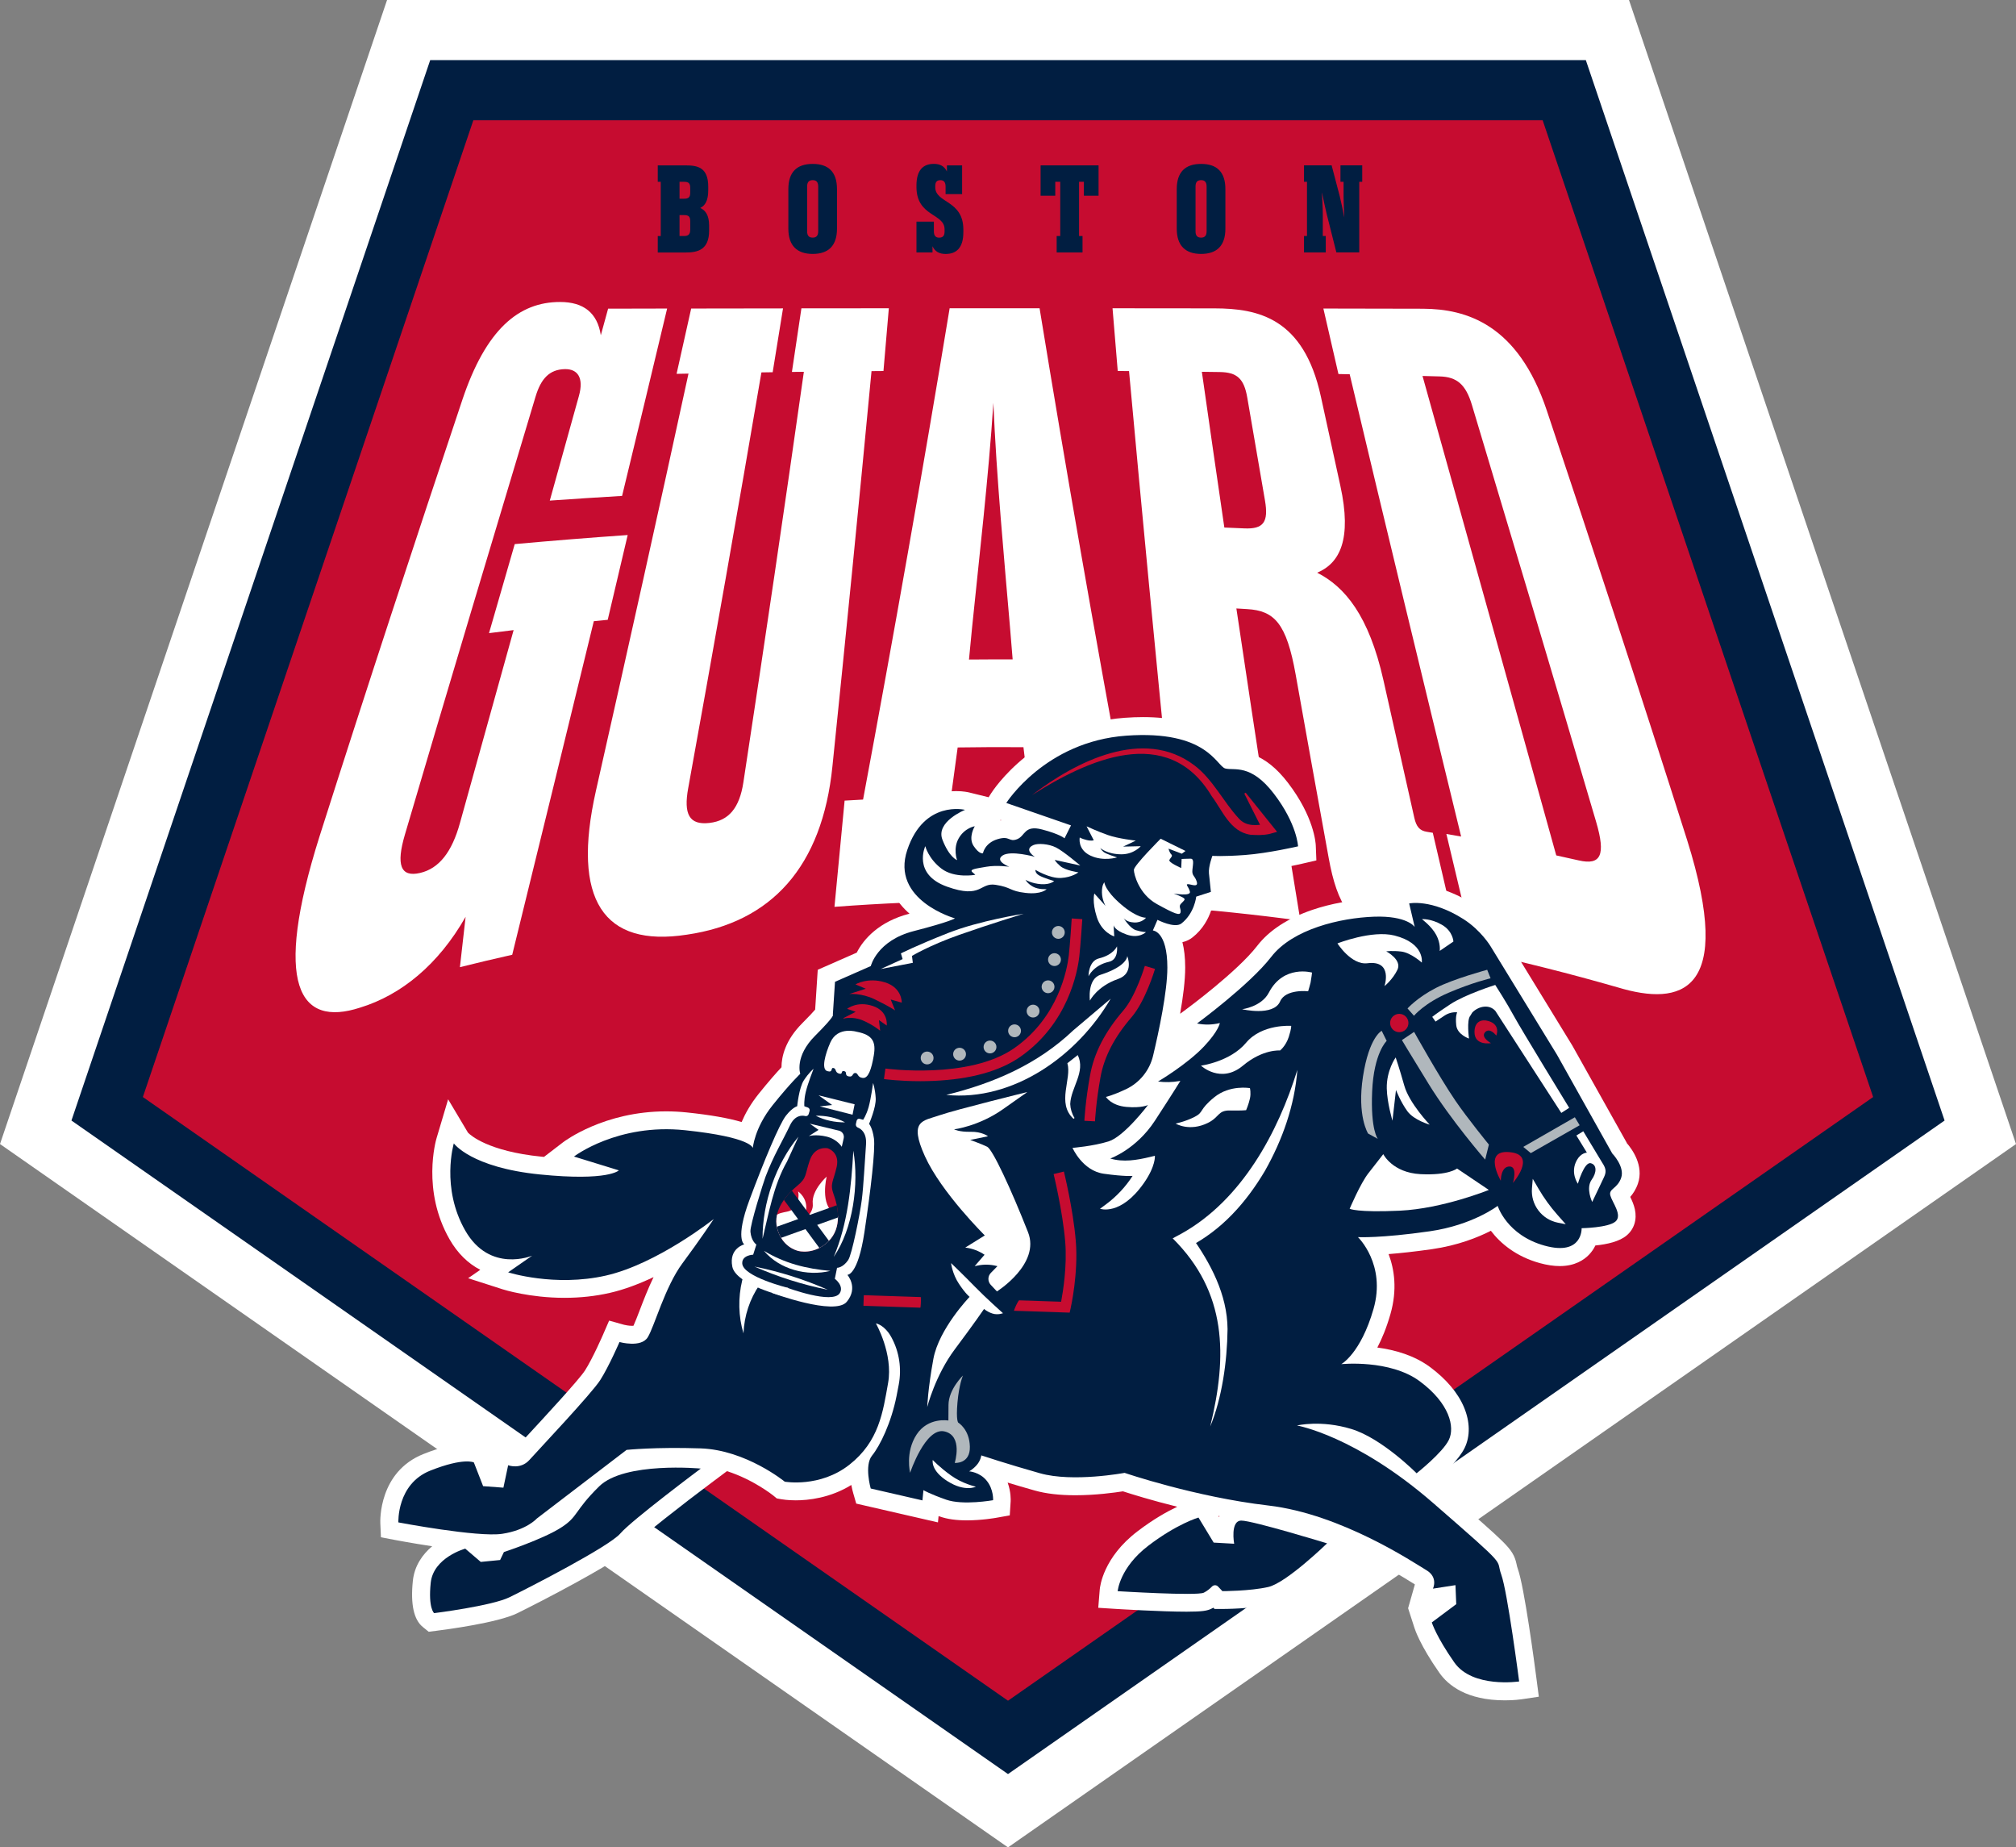 <svg viewBox="0 0 615.96 564.34" xmlns:xlink="http://www.w3.org/1999/xlink" xmlns="http://www.w3.org/2000/svg" id="Layer_2">
  <rect x="0" y="0" width="615.96" height="564.34" fill="#808080" stroke="none"/>
  <defs>
    <style>
      .cls-1 {
        fill: none;
      }

      .cls-2 {
        fill: #b0b7bc;
      }

      .cls-3 {
        clip-path: url(#clippath-1);
      }

      .cls-4 {
        fill: #fff;
      }

      .cls-5 {
        fill: #011e41;
      }

      .cls-6 {
        fill: #c60c30;
      }
    </style>
    <clipPath id="clippath-1">
      <path d="M254.73,364.95c-1.23-3.4-.16-3.86.9-8.46,1.05-4.6-2.75-5.71-2.76-5.72h0s-3.9-.83-5.44,3.65c-1.55,4.48-.87,5.37-3.75,7.74-2.88,2.37-7.73,7.33-6.21,13.12,1.46,5.6,5.86,6.7,6.37,6.84.03.01,4.86,1.4,9.26-2.9,4.41-4.31,2.87-10.87,1.64-14.28Z" class="cls-1"></path>
    </clipPath>
  </defs>
  <g id="PAGE2">
    <g>
      <g>
        <polygon points="0 349.48 118.26 0 497.71 0 615.96 349.48 307.98 564.34 0 349.48" class="cls-4"></polygon>
        <polygon points="21.83 342.3 131.44 18.37 484.53 18.37 594.14 342.3 307.98 541.94 21.83 342.3" class="cls-5"></polygon>
        <polygon points="307.98 519.53 572.31 335.12 471.34 36.75 144.62 36.75 43.65 335.12 307.98 519.53" class="cls-6"></polygon>
        <g>
          <path d="M200.97,50.52h8.47c3.65,0,6.95.57,6.95,6.5v1.1c0,3.23-.99,4.71-2.43,5.4,1.56.72,2.7,2.2,2.7,5.4v1.52c0,5.89-3.5,6.69-7.14,6.69h-8.55v-5.02h.91v-16.57h-.91v-5.02ZM209.03,60.7c1.37,0,1.86-.46,1.86-1.86v-1.44c0-1.41-.49-1.86-1.86-1.86h-1.41v5.17h1.41ZM207.62,65.72v6.38h1.41c1.37,0,1.86-.61,1.86-1.98v-2.55c0-1.41-.49-1.86-1.86-1.86h-1.41Z" class="cls-5"></path>
          <path d="M240.87,57.78c0-5.21,2.58-7.71,7.45-7.71s7.41,2.51,7.41,7.71v12.08c0,5.21-2.62,7.71-7.41,7.71s-7.45-2.51-7.45-7.71v-12.08ZM248.32,72.59c1.14,0,1.67-.65,1.67-1.94v-13.68c0-1.29-.53-1.94-1.67-1.94-1.22,0-1.71.65-1.71,1.94v13.68c0,1.29.49,1.94,1.71,1.94Z" class="cls-5"></path>
          <path d="M280.01,56.71c0-4.86,2.13-6.65,5.32-6.65,1.9,0,3.23.72,3.99,2.32v-1.86h4.64v8.78h-5.05v-2.32c0-1.29-.53-1.94-1.56-1.94-1.22,0-1.6.65-1.6,1.94v.19c0,4.98,8.59,3.84,8.59,13v.76c0,4.86-2.2,6.65-5.4,6.65-1.94,0-3.27-.72-4.03-2.36v1.9h-4.9v-9.42h5.32v2.96c0,1.29.53,1.94,1.6,1.94,1.22,0,1.67-.65,1.67-1.9v-.65c0-4.94-8.59-3.8-8.59-12.96v-.38Z" class="cls-5"></path>
          <path d="M322.84,72.1h1.1v-16.57h-1.52v4.26h-4.48v-9.27h17.71v9.27h-4.48v-4.26h-1.48v16.57h1.06v5.02h-7.9v-5.02Z" class="cls-5"></path>
          <path d="M359.54,57.78c0-5.21,2.58-7.71,7.45-7.71s7.41,2.51,7.41,7.71v12.08c0,5.21-2.62,7.71-7.41,7.71s-7.45-2.51-7.45-7.71v-12.08ZM366.99,72.59c1.14,0,1.67-.65,1.67-1.94v-13.68c0-1.29-.53-1.94-1.67-1.94-1.22,0-1.71.65-1.71,1.94v13.68c0,1.29.49,1.94,1.71,1.94Z" class="cls-5"></path>
          <path d="M403.89,58.84c.11,1.86.27,4.67.27,6.57v6.69h.91v5.02h-6.65v-5.02h.91v-16.57h-.91v-5.02h8.44l2.47,9.39c.49,2.01,1.03,4.64,1.41,6.57-.08-1.94-.23-4.71-.23-6.23v-4.71h-.95v-5.02h6.65v5.02h-.91v21.58h-6.99l-2.96-11.74c-.61-2.47-1.03-4.67-1.44-6.54Z" class="cls-5"></path>
        </g>
        <g>
          <path d="M203.83,94.26c-4.5,18.88-9.08,37.94-13.76,57.23-7.37.44-14.73.91-22.09,1.43,3-10.76,5.97-21.43,8.91-32.01,1.51-5.42-.31-8.24-4.34-8.15-4.63.11-7.25,2.85-8.91,8.37-12.87,42.83-26.22,87.29-39.95,133.9-2.66,9.07-1.4,13.06,4.68,11.63,5.82-1.36,9.72-6.44,12.15-15.21,5.55-19.99,11.02-39.63,16.41-58.97-2.51.3-5.02.62-7.52.93,2.64-9.14,5.26-18.21,7.86-27.2,11.48-1.04,22.99-1.97,34.51-2.77-2.02,8.59-4.05,17.22-6.1,25.9-1.42.14-2.83.28-4.25.42-8.08,33.24-16.4,67.16-24.93,101.9-5.34,1.2-10.66,2.46-15.98,3.79.58-5.13,1.16-10.26,1.74-15.38-8.3,14.58-19.68,23.89-32.22,27.73-18.7,6.09-26.72-6.91-12.44-52.22,14.91-46.85,29.5-91.11,43.64-133.37,7.2-21.53,17.2-29.98,29.9-29.96,7.12,0,11.4,3.3,12.43,10.16.74-2.71,1.49-5.42,2.23-8.12,6-.01,12-.03,18-.04Z" class="cls-4"></path>
          <path d="M210.27,240.75c-1.44,7.96.29,11.36,6.49,10.64,5.92-.68,9.18-4.59,10.37-12.4,6.44-42.21,12.6-83.97,18.48-125.41-1.22.01-2.43.03-3.65.04.97-6.48,1.94-12.96,2.9-19.43,8.9-.01,17.81-.02,26.71-.02-.54,6.39-1.09,12.78-1.64,19.17-1.22,0-2.43.02-3.65.03-3.8,40.08-7.78,80.29-11.94,120.69-3.1,30.75-18.67,47.72-44.47,51.46-25.51,3.96-35.3-10.61-27.79-43.96,9.8-43.43,19.24-85.82,28.28-127.43-1.21.02-2.43.05-3.64.07,1.5-6.67,2.99-13.32,4.46-19.95,9.35-.02,18.71-.03,28.06-.04-1.05,6.49-2.1,12.99-3.16,19.5-1.15.02-2.3.03-3.44.05-7.13,41.8-14.59,84.08-22.37,127.01Z" class="cls-4"></path>
          <path d="M306.71,243.13c2.6,0,5.2.02,7.8.05-.61-4.98-1.21-9.95-1.81-14.93-6.7-.05-13.4-.03-20.1.08-.67,4.98-1.35,9.97-2.03,14.96,2.6-.05,5.2-.09,7.8-.11-.17,10.66-.34,21.32-.51,31.98-14.31.17-28.62.79-42.9,1.86,1.05-10.83,2.08-21.64,3.1-32.45,1.88-.11,3.76-.22,5.64-.32,9.42-50.47,18.24-100.36,26.45-150.08,9.16,0,18.32,0,27.48,0,8.12,49.69,16.85,99.51,26.18,149.86,1.97.09,3.94.19,5.91.3.92,10.78,1.85,21.57,2.79,32.36-15.24-1.04-30.51-1.57-45.78-1.59,0-10.66-.02-21.31-.03-31.97ZM296.06,201.47c4.45-.04,8.89-.05,13.34-.04-.26-3.21-.53-6.42-.79-9.62-1.74-20.41-4.18-46.3-5.1-68.74-1.44,22.45-4.46,48.34-6.52,68.77-.31,3.21-.62,6.42-.93,9.63Z" class="cls-4"></path>
          <path d="M339.89,94.17c10.39,0,20.77.02,31.16.03,13.35.02,27.29,2.93,32.52,26.92,1.97,9.04,3.95,18.13,5.95,27.25,3.6,16.4-.17,23.67-7.07,26.58,8.4,4.27,15.81,13.03,20.26,32.93,3.1,13.87,6.23,27.84,9.41,41.92.62,2.77,1.66,3.94,3.79,4.29.62.1,1.24.21,1.86.31,2.71,11.66,5.44,23.4,8.2,35.23-7.23-1.52-14.47-2.91-21.73-4.19-11.33-1.98-15.68-9.03-18.27-23.31-3.42-18.8-6.79-37.46-10.09-56.02-2.8-15.73-6.5-19.54-14.8-20.04-1.11-.07-2.21-.13-3.32-.2,3.03,20.36,6.12,40.81,9.27,61.37,1.61.16,3.21.33,4.82.5,1.8,11.13,3.62,22.29,5.46,33.5-13.74-1.86-27.52-3.29-41.33-4.31-1.01-10.82-2.01-21.63-2.99-32.43,1.52.09,3.04.18,4.56.28-4.4-43.99-8.6-87.78-12.59-131.42-1.15,0-2.3-.02-3.45-.03-.53-6.39-1.06-12.78-1.59-19.17ZM380.16,161.41c5.86.27,7.49-1.88,6.33-8.56-1.82-10.49-3.62-20.95-5.4-31.37-.99-5.82-3.14-7.76-8.41-7.83-1.82-.02-3.65-.05-5.47-.07,2.25,15.8,4.54,31.66,6.87,47.57,2.03.08,4.05.17,6.08.26Z" class="cls-4"></path>
          <path d="M404.34,94.25c10.13.02,20.26.04,30.38.06,13.35.05,29.08,4.76,37.88,31.08,13.9,41.6,28.24,85.15,42.87,131.21,14.75,46.92-1.92,50.84-21.13,45.04-14.53-4.18-29.17-7.87-43.89-11.06-2.87-12.03-5.71-23.97-8.53-35.82,1.5.26,3.01.52,4.51.79-11.82-48.48-23.19-95.42-34.05-141.22-1.15-.02-2.29-.05-3.44-.07-1.54-6.69-3.08-13.37-4.6-20.01ZM434.63,114.85c13.08,46.95,26.74,95.57,40.86,146.46,2.28.5,4.56,1,6.84,1.52,6.83,1.58,8.32-1.63,5.36-11.72-13.02-44.25-25.7-86.56-37.96-127.39-1.88-6.27-4.58-8.59-9.84-8.73-1.75-.05-3.51-.09-5.26-.14Z" class="cls-4"></path>
        </g>
      </g>
      <g>
        <path d="M497.05,349.13l-16.63-29.7-20.32-33.18c-.47-.79-3.85-6.15-10.03-10.08-7.53-4.78-13.71-5.79-17.56-5.79-1.67,0-2.73.19-3.11.28l-5.41,1.18.67,2.86c-1.05-.1-2.18-.15-3.4-.15-.54,0-1.1.01-1.66.03-6.3.23-12.92,1.42-18.63,3.36-7.54,2.57-13.22,6.28-16.88,11.03-6.02,7.81-21.43,19.17-21.58,19.28l-1.94,1.43c.91-5.15,1.55-10.19,1.55-14.11,0-3.13-.32-5.67-.85-7.75,1.37-.32,2.38-.91,3.04-1.43,3.22-2.51,4.88-5.75,5.73-8.24l5.82-1.88-.48-4.42s-.32-2.9-.52-4.92c1.8-.05,3.8-.15,5.98-.32,7.39-.55,16.59-2.67,16.97-2.76l4.39-1.02-.18-4.51c-.03-.87-.56-8.82-8.5-19.19-7.2-9.4-13.59-9.57-17.03-9.66,0,0-.02,0-.03,0-.04-.04-.07-.08-.11-.12-3.05-3.34-9.39-10.29-27.12-10.29-1.77,0-3.64.07-5.55.21-27.22,1.95-40.32,22.23-40.87,23.09l-.75,1.19-5.92-1.46c-.28-.07-1.79-.42-3.94-.42-4.44,0-15.3,1.58-20.21,16.24-1.78,5.32-1.45,10.53.95,15.07,1.29,2.44,3.04,4.46,4.95,6.13-.04,0-.07.02-.11.03-9.12,2.35-13.94,7.72-16.01,11.87l-11.92,5.24-.79,12.16c-.59.69-1.74,1.96-3.9,4.12-5.25,5.25-6.37,10.23-6.39,13.5-1.5,1.6-3.83,4.21-7,8.16-2.47,3.08-4.1,6.04-5.18,8.57-3.99-1.2-9.6-2.18-16.75-2.93-2.1-.22-4.23-.33-6.32-.33-18.96,0-31.02,9.09-31.52,9.47l-5.79,4.44c-.25-.02-.5-.05-.76-.07-16.39-1.64-21.77-6.62-22.46-7.33l-6.07-10.19-3.54,11.89c-.19.64-4.59,15.92,3.99,30.9,2.41,4.21,5.61,7.35,9.37,9.29l-3.71,2.57,10.52,3.38c.33.11,8.26,2.61,18.93,2.61,4.78,0,9.43-.5,13.8-1.5,4.51-1.02,9.1-2.79,13.41-4.83-1.71,3.54-3.11,7.18-4.26,10.19-.66,1.71-1.38,3.6-1.88,4.67-.12.01-.27.02-.45.02-1.01,0-2.1-.23-2.41-.31l-4.58-1.28-1.89,4.36c-.03.07-3.09,7.11-5.47,10.85-1.78,2.81-12.76,14.66-17.45,19.73-1.73,1.87-2.98,3.22-3.63,3.95-.13.15-.17.17-.36.17-.09,0-.17,0-.23-.02l-9.83-.56c-.8-.42-2.26-.92-4.61-.92-3.46,0-7.92,1.07-13.25,3.19-13.73,5.46-13.22,20.5-13.19,21.13l.19,4.31,4.24.81c.4.08,5.34,1.01,11.42,1.93-2.96,2.49-5.43,5.97-5.91,10.58-.74,7.1.28,11.84,3.03,14.07l1.81,1.47,2.31-.29c3.09-.39,18.82-2.46,24.78-5.38,3.12-1.53,10.74-5.41,17.88-9.33,13.06-7.16,16.27-9.83,17.7-11.49,2.13-2.48,15.14-12.6,23.69-19l4.77-3.57c8.01,2.54,14.06,7.37,14.13,7.43l1.1.9,1.39.25c.3.05,1.93.33,4.41.33,3.71,0,10.46-.66,16.97-4.69.2,1.12.44,2.03.61,2.6l.89,3.09,24.97,5.74.19-1.93c.15.05.31.11.47.16,2.2.77,4.88,1.15,8.17,1.15,4.53,0,8.72-.74,8.89-.77l4.22-.75.27-4.28c.02-.38.13-2.86-.92-5.74,2.47.75,5.28,1.58,8.31,2.43,3.39.96,7.54,1.44,12.36,1.44,6.18,0,11.96-.79,14.56-1.2,2.59.84,8.66,2.74,16.59,4.71-3.04,1.44-7.28,3.79-12.16,7.52-10.44,7.97-11.44,16.82-11.52,17.81l-.45,5.54,5.55.35c.55.03,13.63.84,21.43.84,4.9,0,6.37-.3,7.65-.94.18-.09.35-.18.53-.28l.37.39h2.34c.37,0,9.15-.02,15.24-1.41,6.54-1.5,17.38-11.66,20.55-14.73l2.6-2.52c6.21,2.8,12.75,6.34,19.6,10.61.33.21.63.39.88.55l-2.07,7.27,1.93,5.98c.16.52,1.73,5.34,7.63,13.76,2.69,3.83,8.35,8.4,20.04,8.4,2.83,0,4.83-.29,5.05-.32l5.29-.79-.69-5.3c-.61-4.68-3.74-28.28-5.74-33.79-.19-.51-.25-.83-.34-1.26-.56-2.76-1.56-4.38-4.44-7.23-2.65-2.62-7.62-6.97-17.53-15.59-1.03-.89-2.05-1.76-3.05-2.59,2.96-2.53,7.41-6.71,9.13-10.25,1.73-3.57,1.66-7.97-.19-12.38-1.84-4.39-5.43-8.64-10.37-12.3-4.83-3.58-10.73-5.26-16.12-5.97,1.41-2.68,2.8-6.03,4-10.21,2.15-7.5,1.19-13.73-.56-18.34,3.46-.27,7.86-.73,13.29-1.51,7.85-1.13,13.96-3.57,17.96-5.61,2.89,3.82,7.69,7.87,14.94,9.87,2.2.61,4.26.91,6.11.91h0c4.63,0,7.42-1.89,8.94-3.48.86-.9,1.49-1.86,1.94-2.81,3.62-.36,7.36-1.21,9.56-3.07,2.29-1.93,3.2-4.85,2.5-8.02-.31-1.39-.88-2.67-1.41-3.75.82-.93,1.71-2.23,2.34-4.03,1.91-5.53-1.8-10.59-3.43-12.46ZM305.69,250.47l.33.11c-.14.01-.29.02-.43.04l.1-.15ZM372.61,463.15c-.05.09-.1.18-.14.28l-.21-.35c.12.02.23.05.35.07Z" class="cls-4"></path>
        <g>
          <path d="M495.32,359.81c1.19-3.44-2.73-7.47-2.73-7.47l-16.88-30.15-20.28-33.11s-2.9-4.88-8.29-8.31c-9.85-6.26-16.59-4.79-16.59-4.79l1.69,7.19s-2.22-3.5-12.45-3.14c-10.23.37-24.81,3.75-31.38,12.27-6.58,8.52-22.67,20.35-22.67,20.35l.08.02c2.24.45,4.55.41,6.78-.13l.11-.03s-.34,2.38-4.83,7.14c-5.23,5.54-14.06,10.73-14.06,10.73,2.18.29,4.4.24,6.56-.15l.27-.05s-2.07,3.41-7.79,12.18c-5.72,8.77-13.63,11.54-13.63,11.54,3.95,1.2,8.13.49,12.14-.47l1.49-.36s.32,3.1-3.41,8.4c-7.1,10.08-13.36,7.78-13.36,7.78l1.79-1.32c3.23-2.39,6-5.34,8.17-8.72,0,0-2.3.25-8.81-.66-6.5-.91-9.55-7.9-9.55-7.9,0,0,6.26-.49,11.03-1.98,4.77-1.48,12.04-11.12,12.04-11.12,0,0-1.89,1-6.58.59-4.69-.41-6.28-3.06-6.28-3.06,0,0,1.98-.41,6.01-2.3.04-.02.08-.04.13-.06,4.17-1.97,7.21-5.75,8.27-10.23,1.78-7.48,4.36-19.58,4.36-26.91,0-11.19-4.43-11.34-4.43-11.34l1.41-3.25s5.25,2.72,7.32,1.11c4.02-3.14,4.52-8.2,4.52-8.2l4.48-1.45s-.4-3.63-.59-5.67c-.2-2.04,1.05-5.34,1.05-5.34,0,0,2.97.26,10.02-.26,7.05-.53,16.15-2.64,16.15-2.64,0,0-.26-6.79-7.38-16.08s-12.16-6.99-14.86-7.71c-2.7-.73-5.47-11.8-30.25-10.02-24.78,1.78-36.65,20.56-36.65,20.56l19.77,6.85-1.98,3.95s-1.32-1.25-6.85-2.7c-5.54-1.45-5.08,1.98-7.65,2.97-2.57.99-2.11-1.19-6,0-3.89,1.19-4.42,4.28-4.42,4.28,0,0-1.05.46-2.83-2.18-1.78-2.64.33-6.06.33-6.06,0,0-3.03.46-4.88,3.63-1.85,3.16-.53,6.72-.53,6.72,0,0-2.37-.79-4.48-6.26-2.11-5.47,6.92-9.1,6.92-9.1,0,0-12.52-3.1-17.66,12.26-5.14,15.36,14.57,20.89,14.57,20.89,0,0-1.32.99-12.59,3.89s-13.12,10.68-13.12,10.68l-10.94,4.81-.66,10.08s.99,0-5.4,6.39c-6.39,6.39-4.55,11.64-4.55,11.64,0,0-2.83,2.6-8.44,9.58-5.6,6.99-6.06,13.12-6.06,13.12,0,0-.07-3.3-20.7-5.47-20.63-2.18-33.94,8.04-33.94,8.04l13.71,4.22s-3.1,3.36-24.12,1.25c-21.03-2.11-26.3-9.49-26.3-9.49,0,0-4.02,13.51,3.49,26.63,7.51,13.12,20.43,7.68,20.43,7.68l-7.32,5.08s14.17,4.55,29.86.99c15.69-3.56,32.96-17.27,32.96-17.27,0,0-4.22,6.33-9.56,13.51-5.34,7.18-8.57,19.31-10.61,22.61-2.04,3.3-8.63,1.45-8.63,1.45,0,0-3.23,7.45-5.87,11.6-2.64,4.15-18.85,21.29-21.62,24.39-2.77,3.1-6.53,1.65-6.53,1.65l-1.45,6.85-6.2-.46-2.83-7.25s-3.03-1.58-13.31,2.5c-10.28,4.09-9.75,15.82-9.75,15.82,0,0,24.26,4.61,31.7,3.49,7.45-1.12,10.61-4.68,10.61-4.68l27.42-20.96s8.77-.92,22.61-.46c13.84.46,25.71,10.17,25.71,10.17,0,0,10.73,1.93,19.77-5.19,9.04-7.12,10.22-16.04,11.81-24.97,1.58-8.93-3.73-18.19-3.73-18.19,0,0,1.92.28,3.84,2.82.3.4.61.9.92,1.47,2.4,4.41,3.15,9.54,2.21,14.47-.18.97-.4,2.07-.64,3.33-1.64,8.3-5.08,15.31-7.51,18.3s-.4,10.05-.4,10.05l15.8,3.63.31-3.13s1.85,1.13,6.97,2.92c5.13,1.79,14.31.15,14.31.15,0,0,.21-3.28-1.95-5.95-2.15-2.67-5.38-2.87-5.38-2.87,0,0,1.08-.51,2.31-1.9,1.23-1.38,1.42-2.97,1.42-2.97,0,0,7.83,2.61,17.92,5.46,10.08,2.85,25.86-.12,25.86-.12,0,0,21.48,7.36,43.9,9.97,22.42,2.61,44.61,17.56,48.31,19.76,3.7,2.2,2,5.64,2,5.64l6.88-1.07.24,5.81-7.47,5.58s1.31,4.27,6.88,12.22c5.58,7.95,19.81,5.81,19.81,5.81,0,0-3.56-27.41-5.46-32.63-1.9-5.22,2.97-1.19-20.76-21.83-23.73-20.64-41.65-23.73-41.65-23.73,0,0,7.24-1.78,16.61,1.07,9.37,2.85,19.93,13.53,19.93,13.53,0,0,7.95-6.29,9.85-10.2,1.9-3.92.24-11.15-8.9-17.92-9.14-6.76-23.97-5.22-23.97-5.22,0,0,5.93-3.2,9.85-16.85,3.92-13.64-4.75-21.95-4.75-21.95,0,0,6.81.38,21.94-1.79,13.15-1.89,20.75-7.76,20.75-7.76,0,0,2.75,8.96,14.38,12.16,11.63,3.2,11.27-5.34,11.27-5.34,0,0,8.07-.12,10.32-2.02,2.25-1.9-.95-5.81-1.54-7.95-.59-2.14,2.14-2.02,3.32-5.46Z" class="cls-5"></path>
          <path d="M146.9,477.14l-4.75-4.06s-9.74,2.67-10.55,10.43c-.81,7.77,1.04,9.27,1.04,9.27,0,0,17.62-2.2,23.06-4.87,5.45-2.67,30.37-15.41,33.84-19.47,3.48-4.06,24.57-19.82,24.57-19.82,0,0-23.3-2.2-31.06,5.45-7.77,7.65-6.26,9.16-11.71,12.63-5.45,3.48-17.38,7.42-17.38,7.42l-1.16,2.43-5.91.58Z" class="cls-5"></path>
          <path d="M341.49,486.07s.58-7.19,9.39-13.91c8.81-6.72,15.3-8.58,15.3-8.58l4.64,7.65,6.26.35s-1.27-7.07,2.2-7.07,26.19,6.95,26.19,6.95c0,0-12.4,12.05-17.96,13.33-5.56,1.27-14.02,1.27-14.02,1.27l-1.34-1.41c-.5-.53-1.33-.52-1.84,0-.58.6-1.43,1.34-2.5,1.88-2.09,1.04-26.31-.46-26.31-.46Z" class="cls-5"></path>
          <path d="M315.37,242.84c13.32-10.2,34.01-20.79,49.51-9.08,5.72,4.31,8.99,11.33,13.65,16.29,2.28,2.57,5.69,2.12,8.46,1.59,0,0-.94,2.44-.94,2.44l-5.87-11.66.42-.27c.96,1.18,8.86,11.05,9.6,11.96,0,0-2.37.66-2.37.66-2.13.42-3.91.36-5.81.22-6.22-.92-8.6-7.57-11.79-11.76-13.49-22.56-38.18-10.96-54.84-.39h0Z" class="cls-6"></path>
          <path d="M369.76,435.77c5.29-21.62,5.15-40.98-11.46-57.48,0,0,2.76-1.49,2.76-1.49,18.37-10.26,29.46-30.94,35.33-49.98-.82,10.81-4.52,21.34-9.93,30.89-5.72,9.63-13.2,18.12-23.45,23.33,0,0,.81-3.63.81-3.63,6.06,8.44,11.17,18.06,11.24,28.61-.12,10.01-1.72,21.13-5.3,29.75h0Z" class="cls-4"></path>
          <g>
            <path d="M269.07,296.02l9.83-1.9-.26-2.11s5.33-3.22,14.47-6.44,19.61-6.43,19.61-6.43c0,0-13.43,2.07-23.09,5.89-9.66,3.82-14.37,6.21-14.37,6.21l.52,1.74-6.7,3.04Z" class="cls-4"></path>
            <path d="M259.48,303.65s3.64-.36,7.72,1.59c4.08,1.95,6.28,3.41,6.28,3.41l-1.33-3.32,3.37.96s.16-4.56-5.12-6.2c-5.28-1.64-9.03.62-9.03.62l3.16,1.33-5.05,1.61Z" class="cls-6"></path>
            <path d="M257.71,311.17s2.71-.79,5.87.53c3.16,1.33,5.34,3.17,5.34,3.17l-.38-3.26,2.39,1.67s.62-4.35-4.24-5.97c-4.86-1.62-7.86.87-7.86.87l2.61.91-3.73,1.91" class="cls-6"></path>
          </g>
          <g>
            <path d="M282.7,258.5s-3.99,8.56,6.66,12.36c10.65,3.8,9.89-1.33,14.83-.57,4.94.76,4.18,1.9,9.13,2.47,4.94.57,6.47-1.14,6.47-1.14,0,0-2.47.19-4.18-.76-1.71-.95-2.28-2.09-2.28-2.09,0,0,1.9,1.14,4.75,1.33,2.85.19,3.99-.95,3.99-.95,0,0-3.23-.95-4.56-1.71-1.33-.76-1.14-1.71-1.14-1.71,0,0,4.37,2.66,7.8,2.47,3.42-.19,5.32-1.71,5.32-1.71,0,0-3.99-.57-5.51-1.9s-1.71-1.9-1.71-1.9l7.8,1.71s-5.13-4.37-7.42-5.51c-2.28-1.14-5.51-1.33-6.85-.76-3.25,1.39.38,3.61.38,3.61,0,0-7.42-2.09-9.89-.38-2.47,1.71,2.09,3.42,2.09,3.42,0,0-3.8-.57-7.04,0-3.23.57-5.32.76-4.18,1.71,1.14.95.76.76.76.76,0,0-6.28,1.14-10.27-1.9-3.99-3.04-4.94-6.85-4.94-6.85Z" class="cls-4"></path>
            <path d="M329.9,255.84s-.76,3.61,3.23,5.51c3.99,1.9,8.18.57,8.18.57,0,0-3.44-1.05-4.18-1.71s-.95-1.14-.95-1.14c0,0,2.09,1.9,6.47,1.9,3.8,0,5.89-2.47,5.89-2.47l-5.38.12,3.86-1.83s-5.32-.57-8.56-1.71c-3.23-1.14-6.47-2.66-6.47-2.66l2.19,4.25s-.67.31-2.19-.07-2.09-.76-2.09-.76Z" class="cls-4"></path>
            <path d="M362.19,259.94l-7.57-3.73s-8.18,8.18-8.18,9.51,1.52,7.42,7.04,10.46c5.51,3.04,7.04,3.61,7.23,2.47.19-1.14-.76-1.71.19-2.66.95-.95,1.33-1.21.76-1.65s-3.04-1.39-3.04-1.39c0,0,5.32.95,4.94-.57s-1.52-2.28-.57-2.28,3.23,1.14,2.66-.76c-.57-1.9-1.52-1.71-1.33-3.61.19-1.9.57-3.42-.57-3.42s-2.72.09-2.72.09l-.13,2.76s-3.99-1.71-3.61-2.47,1.14-1.14.57-1.71-.84-1.73-.84-1.73l4.07,1.54,1.11-.83Z" class="cls-4"></path>
          </g>
          <path d="M326.81,400.98l-63-2.08.11-3.24,60.29,1.99c.58-3.06,1.86-10.98,1.25-18.32-.79-9.43-3.52-20.57-3.54-20.68l3.14-.77c.11.47,2.82,11.51,3.63,21.19.82,9.8-1.48,20.17-1.58,20.61l-.29,1.31Z" class="cls-6"></path>
          <path d="M280.89,392.64s1.55,6.76-.9,10.43c-2.44,3.67,28.62,4.24,28.62,4.24,0,0-.03-8.15,4.37-12.06,4.4-3.91,6.76-5.78,6.76-5.78l-43.66-2.85,4.81,6.03Z" class="cls-5"></path>
          <g id="pants">
            <path d="M306.45,401.16s-5.26-4.69-8.56-8.08c-3.37-3.47-7.3-7.23-7.3-7.23,0,0,.35,3.26,2.42,6.36s3.24,3.95,3.24,3.95c0,0-9.39,9.76-11.07,18.96-1.69,9.2-1.87,14.69-1.87,14.69,0,0,2.42-9.62,8.43-17.64,6.01-8.02,8.93-12.32,8.93-12.32,0,0,.87.85,2.54,1.4,1.67.55,3.26-.1,3.26-.1Z" class="cls-4"></path>
            <path d="M294.21,420.2s-4.38,4.2-4.41,8.97l-.03,4.77s-6.2-1.11-9.73,4.3c-3.53,5.42-1.97,11.66-1.97,11.66,0,0,4.65-13.91,10.46-12.64,5.81,1.27,3.17,9.63,3.17,9.63,0,0,4.74.41,4.63-4.94-.11-5.35-3.56-7.37-3.56-7.37,0,0-.71-.63-.23-6.13.49-5.6,1.68-8.25,1.68-8.25Z" class="cls-2"></path>
            <path d="M284.99,446.01s-.77,3.16,4.56,6.5c5.33,3.34,8.61,1.64,8.61,1.64,0,0-4.1-.89-7.62-3.44-3.52-2.54-5.55-4.71-5.55-4.71Z" class="cls-4"></path>
            <path d="M313.82,333.61s-21.85,5.37-26.84,7.11c-4.99,1.74-9.38,1.44-4.39,12.48,4.99,11.04,18.3,24.2,18.3,24.2l-5.97,3.71.16.02c2.06.27,4.02,1.01,5.74,2.17h0s-3.02,3.48-3.02,3.48l.87-.18c1.88-.39,3.82-.36,5.68.09l.4.1-2,2.04c-.99,1.01-1.01,2.63-.04,3.66l1.89,2.01s13.34-8.36,9.5-18.09c-5.28-13.39-10.82-25.27-12.48-26.1-1.66-.83-5.19-2.08-5.19-2.08l5.44-1.13s-1.85-1.44-5.33-1.36c-3.48.08-5.03-.75-5.03-.75,0,0,7.49-.91,14.9-6.13l7.41-5.22Z" class="cls-4"></path>
          </g>
          <g id="horse_head">
            <g>
              <circle r="2.8" cy="312.51" cx="427.53" class="cls-6"></circle>
              <path d="M425.44,342.4l1.08-9.43s1.47,3.74,3.49,6.49c2.02,2.75,6.82,4.1,6.82,4.1,0,0-6.26-6.54-7.77-11.93-1.52-5.38-2.63-8.6-2.63-8.6,0,0-2.84,3.91-2.72,9.48.09,4.37,1.75,9.88,1.75,9.88Z" class="cls-4"></path>
              <path d="M422.15,314.88l1.53,3.09s-3.93,3.64-4.44,15.45c-.51,11.8,1.73,14.48,1.73,14.48l-2.97-1.63s-3.43-5.35-1.56-17.44c1.88-12.09,5.71-13.94,5.71-13.94Z" class="cls-2"></path>
              <path d="M430.05,308.06l1.97,2.23s3.19-3.86,10.53-7.01c7.35-3.16,12.88-4.43,12.88-4.43l-1.04-2.6s-10.23,2.75-15.66,5.54c-5.71,2.93-8.68,6.27-8.68,6.27Z" class="cls-2"></path>
              <path d="M428.33,317.73l3.73-2.51s7.52,13.53,12.6,20.99c3.67,5.39,10.25,13.44,10.25,13.44l-1.14,4.59s-10.51-12.1-17.3-23.16c-6.79-11.05-8.14-13.36-8.14-13.36Z" class="cls-2"></path>
              <polygon points="465.41 350.35 467.71 352.25 482.64 343.74 481.17 341.3 465.41 350.35" class="cls-2"></polygon>
              <path d="M462.5,310.28c-2.1-3.89-5.65-9.4-5.65-9.4,0,0-9.17,2.88-13.76,5.92-4.59,3.04-5.49,3.83-5.49,3.83l1.01,1.44,2.77-1.84c1.13-.75,2.49-1.1,3.84-.99h0s-.59,1.03-.29,3.93c.3,2.9,3.9,4.09,3.9,4.09,0,0-.78-5.65.41-6.98.05-.06.57-.97.63-1.02,1.97-1.96,5.19-2.53,7.02-.44l20.14,31.15,2.41-1.55s-14.78-24.13-16.94-28.14Z" class="cls-4"></path>
              <path d="M483.75,345.58l4.88,8.1.94,1.55c1.35,1.99,1.14,3.06.43,4.54l-3.52,7.4s-2.06-4.16-.15-6.82c1.52-2.11,1.63-4.53-.29-5.01-2.01-.51-3.94,6.27-3.94,6.27,0,0-2.47-3.41-.3-7.24,1.26-2.23,3.05-2.26,3.05-2.26l-3.21-5.24,2.11-1.29Z" class="cls-4"></path>
              <path d="M458.55,360.68s-.05-4.47,2.78-4.34c2.41.11.93,5.01.93,5.01,0,0,7.14-8.22-.4-9.32-9.18-1.34-3.31,8.66-3.31,8.66Z" class="cls-6"></path>
              <path d="M455.54,318.66s-5.09.91-5.03-3.46c.04-3.25,2.23-3.91,4.27-3.3,3.85,1.16,2.39,4.45,2.39,4.45,0,0-1.96-2.62-3.42-1.03-1.46,1.59,1.8,3.34,1.8,3.34Z" class="cls-6"></path>
            </g>
            <path d="M478.4,373.99l-2.59-2.93c-2.15-2.43-4.06-5.07-5.7-7.87l-1.8-3.08-.24,2.86c-.43,5.03,3,9.57,7.95,10.54l2.38.47Z" class="cls-4"></path>
            <path d="M423.01,301.24s2.69-7.98-5.2-6.99c-4.95.62-9.17-6.06-9.17-6.06,0,0,10.54-4.15,17.45-2.4,9.32,2.37,8.32,8.26,8.32,8.26,0,0-3.34-3.04-6.32-3.38-2.77-.31-4.54-.05-4.54-.05,0,0,4.89,2.57,3.42,5.62-1.47,3.04-3.96,5-3.96,5Z" class="cls-4"></path>
            <path d="M439.89,290.48l4.18-2.86s-.12-3.16-3.52-5.12c-3.4-1.96-6.11-1.72-6.11-1.72,0,0,2.98,2.19,4.39,4.84,1.41,2.65,1.05,4.85,1.05,4.85Z" class="cls-4"></path>
            <path d="M391.11,320.9s1.77-1.4,2.65-4.13.74-3.39.74-3.39c0,0-8.92-.66-13.78,5.16-4.86,5.82-13.78,6.99-13.78,6.99,0,0,6.04,5.67,12.82,0,6.12-5.12,11.35-4.63,11.35-4.63Z" class="cls-4"></path>
            <path d="M380.73,339.15s.81-1.89,1.17-3.58c.37-1.69,0-3.17,0-3.17,0,0-6.12-1.11-10.91,2.8-4.79,3.91-3.1,4.5-5.97,5.97-2.87,1.47-5.82,2.06-5.82,2.06,0,0,4.19,2.58,9.86-.21,3.57-1.76,3-3.86,6.76-3.79,3.76.07,4.91-.09,4.91-.09Z" class="cls-4"></path>
            <path d="M379.51,308.3s5.91-.72,8.18-5.09c4.48-8.61,13.18-6.11,13.18-6.11,0,0-.18,1.69-.44,3.05-.1.54-.75,2.66-.75,2.66,0,0-6.88-.78-8.56,3.1-2.02,4.65-11.61,2.39-11.61,2.39Z" class="cls-4"></path>
          </g>
          <path d="M334.55,342.54l-3.23-.16c.01-.24.3-6.07,1.74-13.95,1.23-6.78,4.56-13.24,10.18-19.77,3.79-4.41,6.53-13.51,6.55-13.6l3.11.92c-.12.4-2.95,9.86-7.2,14.79-5.23,6.08-8.32,12.04-9.45,18.24-1.39,7.66-1.69,13.47-1.69,13.53Z" class="cls-6"></path>
          <g id="jacket">
            <path d="M412.37,369.25s3.28-7.74,5.72-10.85,4.55-5.83,4.55-5.83c0,0,2.78,5.66,11.38,6.11,8.61.44,11.16-1.72,11.16-1.72l9.71,6.54s-14.1,5.73-27.21,6.34c-13.11.61-15.33-.59-15.33-.59Z" class="cls-4"></path>
            <path d="M281.13,330.28c-6.32,0-10.83-.62-11.05-.65l.45-3.21c.26.04,25.56,3.42,39.37-6.24,13.51-9.46,16.16-24.06,16.65-28.31.38-3.32.9-11.22.9-11.3l3.23.21c-.02.33-.53,8.06-.92,11.46-.53,4.59-3.39,20.36-18.01,30.59-6.27,4.39-15.21,6.87-26.56,7.36-1.42.06-2.78.09-4.06.09Z" class="cls-6"></path>
            <g id="buttons">
              <circle r="1.96" cy="323.19" cx="283.27" class="cls-2"></circle>
              <circle r="1.96" cy="284.83" cx="323.36" class="cls-2"></circle>
              <circle r="1.96" cy="322.03" cx="293.18" class="cls-2"></circle>
              <circle r="1.96" cy="319.83" cx="302.48" class="cls-2"></circle>
              <circle r="1.96" cy="314.89" cx="309.98" class="cls-2"></circle>
              <circle r="1.96" cy="308.87" cx="315.64" class="cls-2"></circle>
              <circle r="1.96" cy="301.44" cx="320.22" class="cls-2"></circle>
              <circle r="1.96" cy="293.14" cx="322.18" class="cls-2"></circle>
            </g>
            <path d="M289.12,334.47c14.52-3.57,27.88-9.35,38.79-19.71,0,0,11.44-9.68,11.44-9.68-10.16,17.46-29.79,31.44-50.24,29.39h0Z" class="cls-4"></path>
            <path d="M329.29,322.3c2.5,5.15-2.13,9.95-2.3,14.97.06,1.44.51,2.96,1.32,4.25l-.3.26c-5.29-4.79-.46-12.27-1.89-16.99,0,0,3.18-2.49,3.18-2.49h0Z" class="cls-4"></path>
            <path d="M333.01,305.69s-.9-6.58,3.23-7.91c8.27-2.65,8.18-5.72,8.18-5.72,0,0,2.19,5.27-2.79,6.99-6.49,2.25-8.63,6.63-8.63,6.63Z" class="cls-4"></path>
            <path d="M332.58,298.2s-.04-4.64,3.19-5.43c4.5-1.1,5.51-3.68,5.51-3.68,0,0,.57,4.07-2.48,4.73-4.66,1.02-6.21,4.38-6.21,4.38Z" class="cls-4"></path>
            <path d="M340.44,286.06s-3.8-1.14-5.32-5.89c-1.52-4.75-.76-7.23-.76-7.23l3.42,3.8s-1.06-1.79-1.1-4.13c-.04-2.34.74-3.09.74-3.09,0,0,.08,2.42,5.07,6.72,4.99,4.3,7.65,4.11,7.65,4.11,0,0-1.17,1.57-3.63,1.45s-3.22-1.37-3.22-1.37c0,0,1.9,3.16,3.8,3.73,1.9.57,3.04.59,3.04.59,0,0-2.09,2.07-5.89.74s-3.99-2.85-3.99-2.85l.19,3.42Z" class="cls-4"></path>
          </g>
          <g id="lamp">
            <path d="M249.23,340.83c3.09-.07,6.34.57,8.98,2.03-3.14,0-6.17-.59-8.98-2.03h0Z" class="cls-4"></path>
            <path d="M232.99,378.43c-.08-11.02,4.17-23.01,10.96-31.19,0,0-3.48,7.58-3.48,7.58-4.15,7.24-5.62,16.05-7.48,23.61h0Z" class="cls-4"></path>
            <path d="M254.73,383.96c4.33-10.18,5.36-21.49,5.99-32.44,1.76,10.16-.07,23.85-5.99,32.44h0Z" class="cls-4"></path>
            <path d="M233.41,382.1c6.37,3.84,12.97,5.49,20.3,6.13-7.12,1.75-15.54-.45-20.3-6.13h0Z" class="cls-4"></path>
            <path d="M230.52,386.91c7.71,1.55,15.19,3.91,22.39,7.08-7.72-1.55-15.19-3.92-22.39-7.08h0Z" class="cls-4"></path>
            <path d="M254.73,364.95c-1.23-3.4-.16-3.86.9-8.46,1.05-4.6-2.75-5.71-2.76-5.72h0s-3.9-.83-5.44,3.65c-1.55,4.48-.87,5.37-3.75,7.74-2.88,2.37-7.73,7.33-6.21,13.12,1.46,5.6,5.86,6.7,6.37,6.84.03.01,4.86,1.4,9.26-2.9,4.41-4.31,2.87-10.87,1.64-14.28Z" class="cls-6"></path>
            <g class="cls-3">
              <path d="M237.37,380.55s-4.18-3.71-1.79-7.61c2.38-3.9,5.68-1.58,7.44-4.48,1.47-2.42.82-4.5.82-4.5,0,0,3,1.99,2.44,5.83-.17,1.19-1.7,3.8-1.7,3.8,0,0,4.1-2.63,3.75-5.84-.45-4.16,4.26-8.33,4.26-8.33,0,0-2.24,8.79,2.61,11.43,4.26,2.32-1.46,10.41-1.46,10.41l-4.58,3.13-7.19-.63-4.6-3.22Z" class="cls-4"></path>
              <rect transform="translate(-173.22 219.14) rotate(-36.43)" height="25.17" width="3.64" y="360.17" x="244.54" class="cls-5"></rect>
              <rect transform="translate(-111.44 105.11) rotate(-19.71)" height="3.64" width="25.17" y="371.46" x="234.18" class="cls-5"></rect>
            </g>
            <path d="M229.28,376.24c.28,2.98,1.82,3.94,1.82,3.94l-.98,3.1s-3.44.1-3.34,2.66c.17,4.08,14.06,7.5,14.06,7.5l-.98,2.66s-15.03-3.6-16.12-9.19c-1.09-5.59,3.66-6.78,3.66-6.78,0,0-2.88-1.62,1.6-13.61,4.47-12,9.12-23.14,11.13-25.7,2.01-2.56,3.44-2.89,3.44-2.89,0,0,.54-5.63,2.05-7.94s2.95-3.49,2.95-3.49c0,0-1.77,4.5-2.38,7.08-.62,2.58-.43,4.36-.43,4.36l1.06.38c.43.15.67.62.54,1.06l-.29.96c-.13.44-.58.7-1.02.59-1.12-.27-3.23-.26-4.73,2.94-2.13,4.53-5.02,9.21-7.43,15.62-.63,1.68-4.78,14.82-4.6,16.74Z" class="cls-4"></path>
            <path d="M259.2,384.85c-1.68,2.49-3.45,2.44-3.45,2.44l-.68,3.35s2.87,2.12,1.53,4.36c-2.14,3.58-16.15-1.65-16.15-1.65l-4.65,1.58s19.25,7.15,22.91,2.75c3.64-4.38.19-8.24.19-8.24,0,0,3.21.25,5.21-13,1.97-13.07,3.37-25.34,2.91-28.68-.46-3.33-1.49-4.44-1.49-4.44,0,0,2.19-5.06,2.03-7.86s-.8-4.61-.8-4.61c0,0-.65,4.78-1.35,7.3-.71,2.53-1.69,3.92-1.69,3.92l-1.05-.29c-.43-.12-.84.14-.94.59l-.22.97c-.1.45.15.93.56,1.09,1.05.41,2.79,1.64,2.53,5.23-.38,5.11-.75,12.67-1.29,16.86-.6,4.66-3.04,16.72-4.12,18.32Z" class="cls-4"></path>
            <path d="M247.46,343.27l8.87,2.12c1.04.25,1.69,1.29,1.45,2.34l-.59,2.59s-1.41-2.35-4.67-3.12c-3.26-.78-5.39-.15-5.39-.15l2.97-1.89-2.64-1.87Z" class="cls-4"></path>
            <polygon points="250.11 334.6 261.12 337.34 260.48 340.52 250.48 337.98 254.25 337.56 250.11 334.6" class="cls-4"></polygon>
            <path d="M261.9,315.21c4.73.95,5.79,3.04,5.07,7.23-.72,4.18-1.67,7.04-3.38,6.85s-1.33-1.52-2.28-1.52-.57,1.34-2,1.05c-1.43-.29-.29-1.43-1.43-1.62s-.19,1.14-1.52.76c-1.33-.38-.76-1.52-1.71-1.71s0,1.52-1.9.95c-1.9-.57-.6-5.25.95-8.75,2.28-5.13,8.2-3.23,8.2-3.23Z" class="cls-4"></path>
            <path d="M229.59,391.2c5.09,2.3,1.41.64,2.55,1.16-.01.02-.05.07-.06.1-3.02,4.38-4.68,9.47-4.92,14.85-1.56-5.12-1.68-10.88-.4-16.15.08-.31.2-.79.28-1.1,1.14.51-2.54-1.15,2.55,1.15h0Z" class="cls-4"></path>
          </g>
        </g>
      </g>
    </g>
  </g>
</svg>